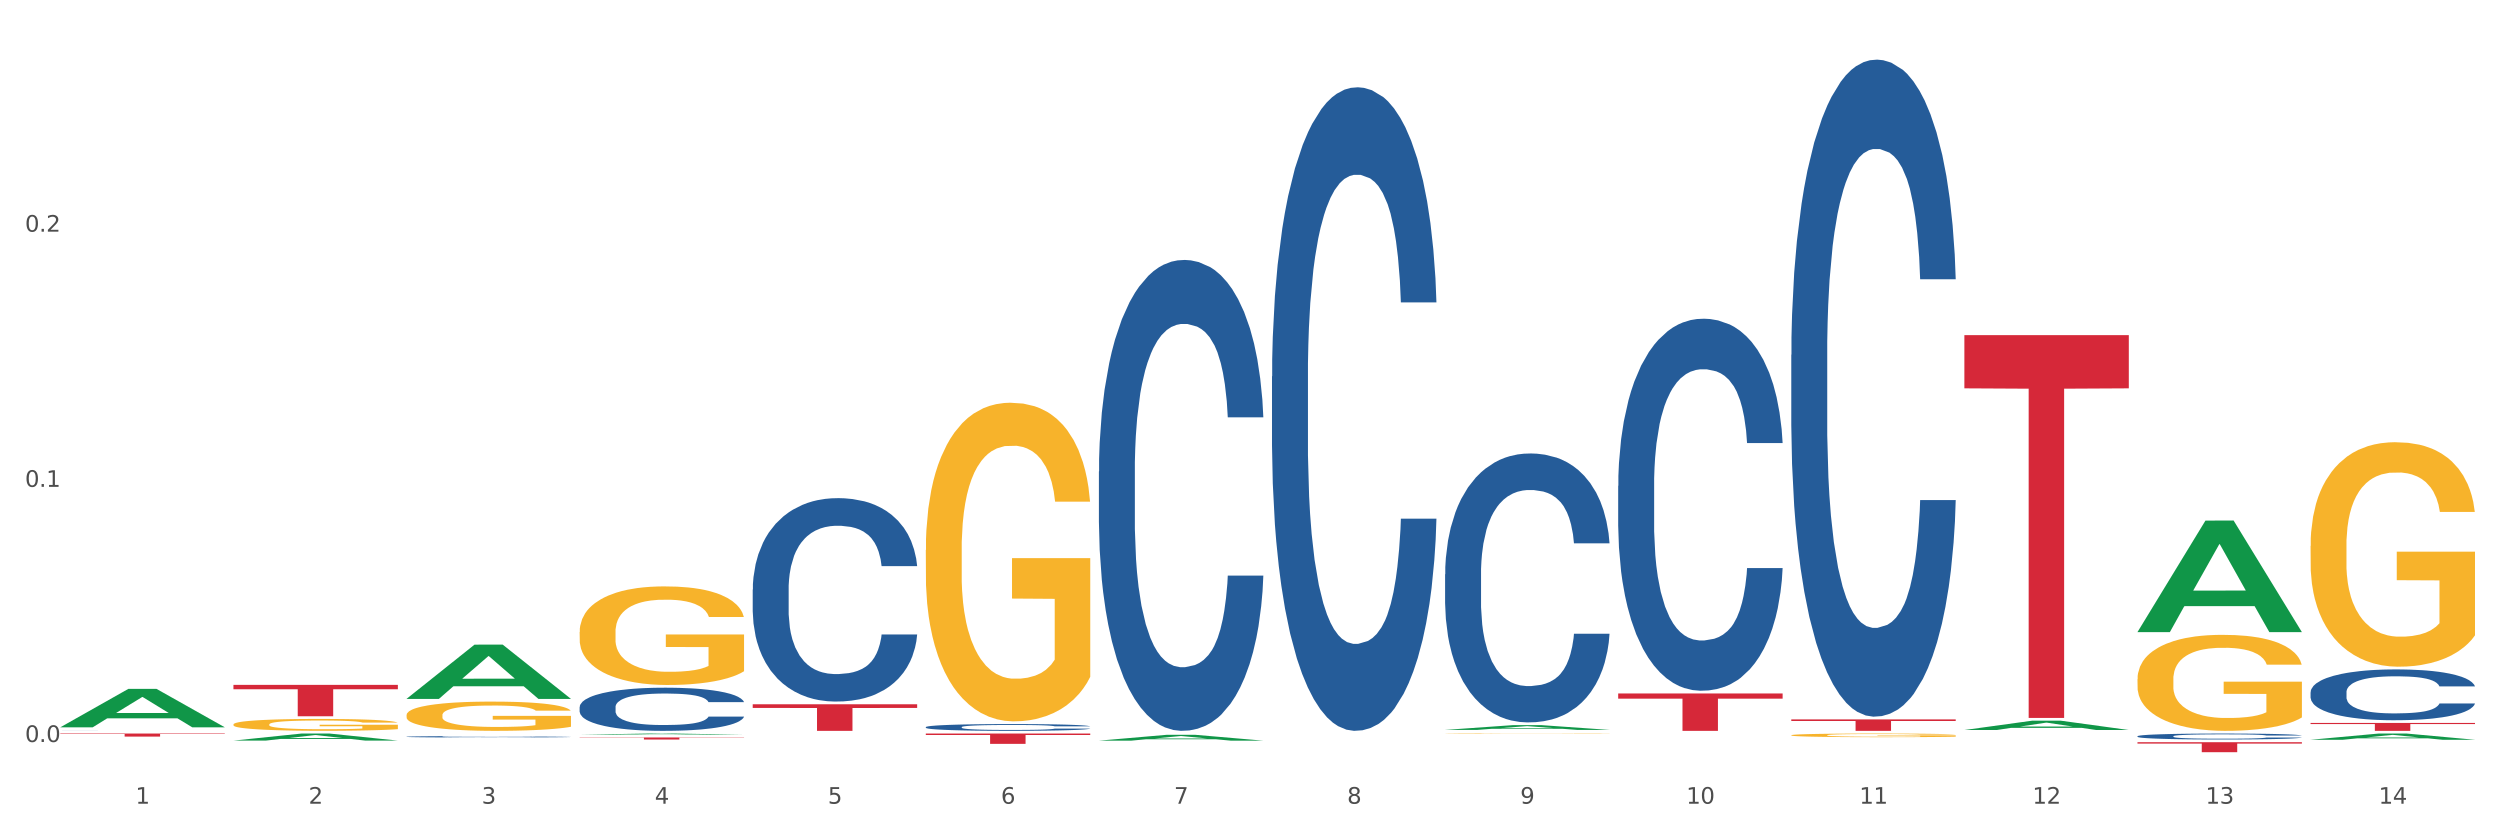 <?xml version="1.0" encoding="utf-8" standalone="no"?>
<!DOCTYPE svg PUBLIC "-//W3C//DTD SVG 1.1//EN"
  "http://www.w3.org/Graphics/SVG/1.1/DTD/svg11.dtd">
<svg xmlns:xlink="http://www.w3.org/1999/xlink" width="1080pt" height="360pt" viewBox="0 0 1080 360" xmlns="http://www.w3.org/2000/svg" version="1.1">
 <rect x="0" y="0" width="1080" height="360" fill="#333333" stroke="none"/>
 <defs>
  <style type="text/css">*{stroke-linejoin: round; stroke-linecap: butt}</style>
 </defs>
 <g id="figure_1">
  <g id="patch_1">
   <path d="M 0 360 
L 1080 360 
L 1080 0 
L 0 0 
z
" style="fill: #ffffff; stroke: #ffffff; stroke-linejoin: miter"/>
  </g>
  <g id="axes_1">
   <g id="matplotlib.axis_1">
    <g id="xtick_1">
     <g id="text_1">
      <!-- 1 -->
      <g style="fill: #4d4d4d" transform="translate(58.532 347.204) scale(0.096 -0.096)">
       <defs>
        <path id="DejaVuSans-31" d="M 794 531 
L 1825 531 
L 1825 4091 
L 703 3866 
L 703 4441 
L 1819 4666 
L 2450 4666 
L 2450 531 
L 3481 531 
L 3481 0 
L 794 0 
L 794 531 
z
" transform="scale(0.016)"/>
       </defs>
       <use xlink:href="#DejaVuSans-31"/>
      </g>
     </g>
    </g>
    <g id="xtick_2">
     <g id="text_2">
      <!-- 2 -->
      <g style="fill: #4d4d4d" transform="translate(133.308 347.204) scale(0.096 -0.096)">
       <defs>
        <path id="DejaVuSans-32" d="M 1228 531 
L 3431 531 
L 3431 0 
L 469 0 
L 469 531 
Q 828 903 1448 1529 
Q 2069 2156 2228 2338 
Q 2531 2678 2651 2914 
Q 2772 3150 2772 3378 
Q 2772 3750 2511 3984 
Q 2250 4219 1831 4219 
Q 1534 4219 1204 4116 
Q 875 4013 500 3803 
L 500 4441 
Q 881 4594 1212 4672 
Q 1544 4750 1819 4750 
Q 2544 4750 2975 4387 
Q 3406 4025 3406 3419 
Q 3406 3131 3298 2873 
Q 3191 2616 2906 2266 
Q 2828 2175 2409 1742 
Q 1991 1309 1228 531 
z
" transform="scale(0.016)"/>
       </defs>
       <use xlink:href="#DejaVuSans-32"/>
      </g>
     </g>
    </g>
    <g id="xtick_3">
     <g id="text_3">
      <!-- 3 -->
      <g style="fill: #4d4d4d" transform="translate(208.085 347.204) scale(0.096 -0.096)">
       <defs>
        <path id="DejaVuSans-33" d="M 2597 2516 
Q 3050 2419 3304 2112 
Q 3559 1806 3559 1356 
Q 3559 666 3084 287 
Q 2609 -91 1734 -91 
Q 1441 -91 1130 -33 
Q 819 25 488 141 
L 488 750 
Q 750 597 1062 519 
Q 1375 441 1716 441 
Q 2309 441 2620 675 
Q 2931 909 2931 1356 
Q 2931 1769 2642 2001 
Q 2353 2234 1838 2234 
L 1294 2234 
L 1294 2753 
L 1863 2753 
Q 2328 2753 2575 2939 
Q 2822 3125 2822 3475 
Q 2822 3834 2567 4026 
Q 2313 4219 1838 4219 
Q 1578 4219 1281 4162 
Q 984 4106 628 3988 
L 628 4550 
Q 988 4650 1302 4700 
Q 1616 4750 1894 4750 
Q 2613 4750 3031 4423 
Q 3450 4097 3450 3541 
Q 3450 3153 3228 2886 
Q 3006 2619 2597 2516 
z
" transform="scale(0.016)"/>
       </defs>
       <use xlink:href="#DejaVuSans-33"/>
      </g>
     </g>
    </g>
    <g id="xtick_4">
     <g id="text_4">
      <!-- 4 -->
      <g style="fill: #4d4d4d" transform="translate(282.862 347.204) scale(0.096 -0.096)">
       <defs>
        <path id="DejaVuSans-34" d="M 2419 4116 
L 825 1625 
L 2419 1625 
L 2419 4116 
z
M 2253 4666 
L 3047 4666 
L 3047 1625 
L 3713 1625 
L 3713 1100 
L 3047 1100 
L 3047 0 
L 2419 0 
L 2419 1100 
L 313 1100 
L 313 1709 
L 2253 4666 
z
" transform="scale(0.016)"/>
       </defs>
       <use xlink:href="#DejaVuSans-34"/>
      </g>
     </g>
    </g>
    <g id="xtick_5">
     <g id="text_5">
      <!-- 5 -->
      <g style="fill: #4d4d4d" transform="translate(357.638 347.204) scale(0.096 -0.096)">
       <defs>
        <path id="DejaVuSans-35" d="M 691 4666 
L 3169 4666 
L 3169 4134 
L 1269 4134 
L 1269 2991 
Q 1406 3038 1543 3061 
Q 1681 3084 1819 3084 
Q 2600 3084 3056 2656 
Q 3513 2228 3513 1497 
Q 3513 744 3044 326 
Q 2575 -91 1722 -91 
Q 1428 -91 1123 -41 
Q 819 9 494 109 
L 494 744 
Q 775 591 1075 516 
Q 1375 441 1709 441 
Q 2250 441 2565 725 
Q 2881 1009 2881 1497 
Q 2881 1984 2565 2268 
Q 2250 2553 1709 2553 
Q 1456 2553 1204 2497 
Q 953 2441 691 2322 
L 691 4666 
z
" transform="scale(0.016)"/>
       </defs>
       <use xlink:href="#DejaVuSans-35"/>
      </g>
     </g>
    </g>
    <g id="xtick_6">
     <g id="text_6">
      <!-- 6 -->
      <g style="fill: #4d4d4d" transform="translate(432.415 347.204) scale(0.096 -0.096)">
       <defs>
        <path id="DejaVuSans-36" d="M 2113 2584 
Q 1688 2584 1439 2293 
Q 1191 2003 1191 1497 
Q 1191 994 1439 701 
Q 1688 409 2113 409 
Q 2538 409 2786 701 
Q 3034 994 3034 1497 
Q 3034 2003 2786 2293 
Q 2538 2584 2113 2584 
z
M 3366 4563 
L 3366 3988 
Q 3128 4100 2886 4159 
Q 2644 4219 2406 4219 
Q 1781 4219 1451 3797 
Q 1122 3375 1075 2522 
Q 1259 2794 1537 2939 
Q 1816 3084 2150 3084 
Q 2853 3084 3261 2657 
Q 3669 2231 3669 1497 
Q 3669 778 3244 343 
Q 2819 -91 2113 -91 
Q 1303 -91 875 529 
Q 447 1150 447 2328 
Q 447 3434 972 4092 
Q 1497 4750 2381 4750 
Q 2619 4750 2861 4703 
Q 3103 4656 3366 4563 
z
" transform="scale(0.016)"/>
       </defs>
       <use xlink:href="#DejaVuSans-36"/>
      </g>
     </g>
    </g>
    <g id="xtick_7">
     <g id="text_7">
      <!-- 7 -->
      <g style="fill: #4d4d4d" transform="translate(507.191 347.204) scale(0.096 -0.096)">
       <defs>
        <path id="DejaVuSans-37" d="M 525 4666 
L 3525 4666 
L 3525 4397 
L 1831 0 
L 1172 0 
L 2766 4134 
L 525 4134 
L 525 4666 
z
" transform="scale(0.016)"/>
       </defs>
       <use xlink:href="#DejaVuSans-37"/>
      </g>
     </g>
    </g>
    <g id="xtick_8">
     <g id="text_8">
      <!-- 8 -->
      <g style="fill: #4d4d4d" transform="translate(581.968 347.204) scale(0.096 -0.096)">
       <defs>
        <path id="DejaVuSans-38" d="M 2034 2216 
Q 1584 2216 1326 1975 
Q 1069 1734 1069 1313 
Q 1069 891 1326 650 
Q 1584 409 2034 409 
Q 2484 409 2743 651 
Q 3003 894 3003 1313 
Q 3003 1734 2745 1975 
Q 2488 2216 2034 2216 
z
M 1403 2484 
Q 997 2584 770 2862 
Q 544 3141 544 3541 
Q 544 4100 942 4425 
Q 1341 4750 2034 4750 
Q 2731 4750 3128 4425 
Q 3525 4100 3525 3541 
Q 3525 3141 3298 2862 
Q 3072 2584 2669 2484 
Q 3125 2378 3379 2068 
Q 3634 1759 3634 1313 
Q 3634 634 3220 271 
Q 2806 -91 2034 -91 
Q 1263 -91 848 271 
Q 434 634 434 1313 
Q 434 1759 690 2068 
Q 947 2378 1403 2484 
z
M 1172 3481 
Q 1172 3119 1398 2916 
Q 1625 2713 2034 2713 
Q 2441 2713 2670 2916 
Q 2900 3119 2900 3481 
Q 2900 3844 2670 4047 
Q 2441 4250 2034 4250 
Q 1625 4250 1398 4047 
Q 1172 3844 1172 3481 
z
" transform="scale(0.016)"/>
       </defs>
       <use xlink:href="#DejaVuSans-38"/>
      </g>
     </g>
    </g>
    <g id="xtick_9">
     <g id="text_9">
      <!-- 9 -->
      <g style="fill: #4d4d4d" transform="translate(656.744 347.204) scale(0.096 -0.096)">
       <defs>
        <path id="DejaVuSans-39" d="M 703 97 
L 703 672 
Q 941 559 1184 500 
Q 1428 441 1663 441 
Q 2288 441 2617 861 
Q 2947 1281 2994 2138 
Q 2813 1869 2534 1725 
Q 2256 1581 1919 1581 
Q 1219 1581 811 2004 
Q 403 2428 403 3163 
Q 403 3881 828 4315 
Q 1253 4750 1959 4750 
Q 2769 4750 3195 4129 
Q 3622 3509 3622 2328 
Q 3622 1225 3098 567 
Q 2575 -91 1691 -91 
Q 1453 -91 1209 -44 
Q 966 3 703 97 
z
M 1959 2075 
Q 2384 2075 2632 2365 
Q 2881 2656 2881 3163 
Q 2881 3666 2632 3958 
Q 2384 4250 1959 4250 
Q 1534 4250 1286 3958 
Q 1038 3666 1038 3163 
Q 1038 2656 1286 2365 
Q 1534 2075 1959 2075 
z
" transform="scale(0.016)"/>
       </defs>
       <use xlink:href="#DejaVuSans-39"/>
      </g>
     </g>
    </g>
    <g id="xtick_10">
     <g id="text_10">
      <!-- 10 -->
      <g style="fill: #4d4d4d" transform="translate(728.467 347.204) scale(0.096 -0.096)">
       <defs>
        <path id="DejaVuSans-30" d="M 2034 4250 
Q 1547 4250 1301 3770 
Q 1056 3291 1056 2328 
Q 1056 1369 1301 889 
Q 1547 409 2034 409 
Q 2525 409 2770 889 
Q 3016 1369 3016 2328 
Q 3016 3291 2770 3770 
Q 2525 4250 2034 4250 
z
M 2034 4750 
Q 2819 4750 3233 4129 
Q 3647 3509 3647 2328 
Q 3647 1150 3233 529 
Q 2819 -91 2034 -91 
Q 1250 -91 836 529 
Q 422 1150 422 2328 
Q 422 3509 836 4129 
Q 1250 4750 2034 4750 
z
" transform="scale(0.016)"/>
       </defs>
       <use xlink:href="#DejaVuSans-31"/>
       <use xlink:href="#DejaVuSans-30" transform="translate(63.623 0)"/>
      </g>
     </g>
    </g>
    <g id="xtick_11">
     <g id="text_11">
      <!-- 11 -->
      <g style="fill: #4d4d4d" transform="translate(803.243 347.204) scale(0.096 -0.096)">
       <use xlink:href="#DejaVuSans-31"/>
       <use xlink:href="#DejaVuSans-31" transform="translate(63.623 0)"/>
      </g>
     </g>
    </g>
    <g id="xtick_12">
     <g id="text_12">
      <!-- 12 -->
      <g style="fill: #4d4d4d" transform="translate(878.02 347.204) scale(0.096 -0.096)">
       <use xlink:href="#DejaVuSans-31"/>
       <use xlink:href="#DejaVuSans-32" transform="translate(63.623 0)"/>
      </g>
     </g>
    </g>
    <g id="xtick_13">
     <g id="text_13">
      <!-- 13 -->
      <g style="fill: #4d4d4d" transform="translate(952.797 347.204) scale(0.096 -0.096)">
       <use xlink:href="#DejaVuSans-31"/>
       <use xlink:href="#DejaVuSans-33" transform="translate(63.623 0)"/>
      </g>
     </g>
    </g>
    <g id="xtick_14">
     <g id="text_14">
      <!-- 14 -->
      <g style="fill: #4d4d4d" transform="translate(1027.573 347.204) scale(0.096 -0.096)">
       <use xlink:href="#DejaVuSans-31"/>
       <use xlink:href="#DejaVuSans-34" transform="translate(63.623 0)"/>
      </g>
     </g>
    </g>
    <g id="xtick_15"/>
    <g id="xtick_16"/>
    <g id="xtick_17"/>
    <g id="xtick_18"/>
    <g id="xtick_19"/>
    <g id="xtick_20"/>
    <g id="xtick_21"/>
    <g id="xtick_22"/>
    <g id="xtick_23"/>
    <g id="xtick_24"/>
    <g id="xtick_25"/>
    <g id="xtick_26"/>
    <g id="xtick_27"/>
   </g>
   <g id="matplotlib.axis_2">
    <g id="ytick_1">
     <g id="text_15">
      <!-- 0.0 -->
      <g style="fill: #4d4d4d" transform="translate(10.8 320.539) scale(0.096 -0.096)">
       <defs>
        <path id="DejaVuSans-2e" d="M 684 794 
L 1344 794 
L 1344 0 
L 684 0 
L 684 794 
z
" transform="scale(0.016)"/>
       </defs>
       <use xlink:href="#DejaVuSans-30"/>
       <use xlink:href="#DejaVuSans-2e" transform="translate(63.623 0)"/>
       <use xlink:href="#DejaVuSans-30" transform="translate(95.41 0)"/>
      </g>
     </g>
    </g>
    <g id="ytick_2">
     <g id="text_16">
      <!-- 0.1 -->
      <g style="fill: #4d4d4d" transform="translate(10.8 210.314) scale(0.096 -0.096)">
       <use xlink:href="#DejaVuSans-30"/>
       <use xlink:href="#DejaVuSans-2e" transform="translate(63.623 0)"/>
       <use xlink:href="#DejaVuSans-31" transform="translate(95.41 0)"/>
      </g>
     </g>
    </g>
    <g id="ytick_3">
     <g id="text_17">
      <!-- 0.2 -->
      <g style="fill: #4d4d4d" transform="translate(10.8 100.089) scale(0.096 -0.096)">
       <use xlink:href="#DejaVuSans-30"/>
       <use xlink:href="#DejaVuSans-2e" transform="translate(63.623 0)"/>
       <use xlink:href="#DejaVuSans-32" transform="translate(95.41 0)"/>
      </g>
     </g>
    </g>
    <g id="ytick_4"/>
    <g id="ytick_5"/>
    <g id="ytick_6"/>
   </g>
   <g id="PolyCollection_1">
    <path d="M 26.067 314.164 
L 26.14 314.148 
L 55.434 297.601 
L 67.591 297.585 
L 97.105 314.195 
L 83.044 314.195 
L 76.672 310.327 
L 46.426 310.327 
L 46.207 310.389 
L 40.055 314.195 
L 26.067 314.195 
L 26.067 314.164 
L 50.234 308.019 
L 72.864 308.003 
L 61.659 301.126 
L 61.513 301.094 
L 61.366 301.141 
L 50.161 308.003 
L 50.234 308.019 
L 26.067 314.164 
z
" clip-path="url(#p48aa395254)" style="fill: #109648"/>
    <path d="M 848.609 144.78 
L 919.647 144.78 
L 919.647 167.762 
L 891.703 167.917 
L 891.703 310.155 
L 876.385 310.155 
L 876.385 167.917 
L 848.609 167.762 
L 848.609 144.936 
L 848.609 144.78 
z
" clip-path="url(#p48aa395254)" style="fill: #d62839"/>
    <path d="M 773.833 310.77 
L 844.87 310.77 
L 844.87 311.459 
L 816.927 311.464 
L 816.927 315.728 
L 801.608 315.728 
L 801.608 311.464 
L 773.833 311.459 
L 773.833 310.775 
L 773.833 310.77 
z
" clip-path="url(#p48aa395254)" style="fill: #d62839"/>
    <path d="M 699.056 299.569 
L 770.094 299.569 
L 770.094 301.814 
L 742.15 301.83 
L 742.15 315.728 
L 726.831 315.728 
L 726.831 301.83 
L 699.056 301.814 
L 699.056 299.584 
L 699.056 299.569 
z
" clip-path="url(#p48aa395254)" style="fill: #d62839"/>
    <path d="M 399.95 316.892 
L 470.988 316.892 
L 470.988 317.511 
L 443.044 317.515 
L 443.044 321.346 
L 427.725 321.346 
L 427.725 317.515 
L 399.95 317.511 
L 399.95 316.896 
L 399.95 316.892 
z
" clip-path="url(#p48aa395254)" style="fill: #d62839"/>
    <path d="M 325.173 304.239 
L 396.211 304.239 
L 396.211 305.835 
L 368.267 305.846 
L 368.267 315.728 
L 352.949 315.728 
L 352.949 305.846 
L 325.173 305.835 
L 325.173 304.249 
L 325.173 304.239 
z
" clip-path="url(#p48aa395254)" style="fill: #d62839"/>
    <path d="M 250.397 318.572 
L 321.434 318.572 
L 321.434 318.7 
L 293.491 318.701 
L 293.491 319.492 
L 278.172 319.492 
L 278.172 318.701 
L 250.397 318.7 
L 250.397 318.573 
L 250.397 318.572 
z
" clip-path="url(#p48aa395254)" style="fill: #d62839"/>
    <path d="M 100.844 295.874 
L 171.881 295.874 
L 171.881 297.756 
L 143.938 297.769 
L 143.938 309.415 
L 128.619 309.415 
L 128.619 297.769 
L 100.844 297.756 
L 100.844 295.887 
L 100.844 295.874 
z
" clip-path="url(#p48aa395254)" style="fill: #d62839"/>
    <path d="M 26.067 316.892 
L 97.105 316.892 
L 97.105 317.077 
L 69.161 317.078 
L 69.161 318.218 
L 53.842 318.218 
L 53.842 317.078 
L 26.067 317.077 
L 26.067 316.893 
L 26.067 316.892 
z
" clip-path="url(#p48aa395254)" style="fill: #d62839"/>
    <path d="M 26.067 315.378 
L 26.151 315.378 
L 26.151 315.377 
L 26.403 315.376 
L 27.327 315.373 
L 28.502 315.371 
L 30.517 315.368 
L 31.609 315.367 
L 33.036 315.366 
L 35.975 315.365 
L 39.334 315.363 
L 41.685 315.362 
L 43.449 315.362 
L 47.395 315.361 
L 49.662 315.36 
L 52.013 315.36 
L 54.029 315.36 
L 57.387 315.359 
L 60.074 315.359 
L 63.181 315.359 
L 65.784 315.359 
L 69.227 315.359 
L 74.265 315.36 
L 76.196 315.36 
L 78.799 315.361 
L 81.487 315.361 
L 83.67 315.362 
L 86.189 315.363 
L 88.792 315.364 
L 91.311 315.365 
L 93.074 315.367 
L 94.502 315.368 
L 95.761 315.37 
L 96.685 315.372 
L 97.105 315.373 
L 81.738 315.373 
L 81.319 315.372 
L 80.479 315.37 
L 79.639 315.369 
L 78.716 315.368 
L 77.288 315.367 
L 76.029 315.367 
L 73.929 315.366 
L 71.998 315.366 
L 70.403 315.365 
L 68.471 315.365 
L 64.357 315.365 
L 61.418 315.365 
L 59.571 315.365 
L 57.303 315.365 
L 55.372 315.365 
L 53.105 315.366 
L 51.342 315.366 
L 49.578 315.367 
L 48.571 315.368 
L 47.059 315.368 
L 46.052 315.369 
L 44.708 315.37 
L 43.952 315.371 
L 42.609 315.373 
L 42.021 315.375 
L 41.769 315.376 
L 41.601 315.377 
L 41.601 315.383 
L 42.105 315.386 
L 42.525 315.387 
L 43.197 315.388 
L 44.456 315.39 
L 46.304 315.392 
L 48.235 315.393 
L 49.83 315.394 
L 51.342 315.394 
L 52.853 315.395 
L 54.7 315.395 
L 56.212 315.395 
L 58.479 315.395 
L 61.166 315.396 
L 63.265 315.396 
L 67.548 315.395 
L 69.479 315.395 
L 71.326 315.395 
L 73.342 315.394 
L 74.937 315.394 
L 75.861 315.394 
L 77.372 315.393 
L 78.548 315.392 
L 79.555 315.391 
L 80.227 315.391 
L 80.983 315.389 
L 81.57 315.388 
L 81.738 315.387 
L 97.105 315.387 
L 96.769 315.389 
L 96.181 315.39 
L 95.006 315.392 
L 94.082 315.393 
L 92.654 315.394 
L 91.143 315.395 
L 89.044 315.396 
L 87.112 315.397 
L 85.097 315.398 
L 82.914 315.399 
L 78.967 315.4 
L 77.54 315.4 
L 74.517 315.401 
L 72.166 315.401 
L 68.723 315.401 
L 65.197 315.401 
L 61.502 315.401 
L 58.227 315.401 
L 54.616 315.401 
L 52.349 315.401 
L 49.83 315.4 
L 46.891 315.4 
L 44.12 315.399 
L 41.517 315.398 
L 39.082 315.398 
L 36.815 315.397 
L 33.876 315.395 
L 31.693 315.393 
L 30.098 315.392 
L 29.006 315.39 
L 27.914 315.389 
L 27.327 315.388 
L 26.403 315.385 
L 26.067 315.383 
L 26.067 315.378 
z
" clip-path="url(#p48aa395254)" style="fill: #255c99"/>
    <path d="M 175.62 318.27 
L 175.704 318.269 
L 175.704 318.254 
L 175.956 318.233 
L 176.88 318.194 
L 178.055 318.165 
L 180.07 318.131 
L 181.162 318.117 
L 182.59 318.101 
L 185.528 318.075 
L 188.887 318.053 
L 191.238 318.041 
L 193.002 318.033 
L 196.948 318.02 
L 199.215 318.014 
L 201.567 318.009 
L 203.582 318.005 
L 206.941 318.001 
L 209.628 318 
L 212.734 317.999 
L 215.337 318 
L 218.78 318.002 
L 223.818 318.009 
L 225.75 318.012 
L 228.353 318.019 
L 231.04 318.028 
L 233.223 318.037 
L 235.742 318.049 
L 238.345 318.066 
L 240.864 318.087 
L 242.627 318.106 
L 244.055 318.126 
L 245.314 318.151 
L 246.238 318.178 
L 246.658 318.2 
L 231.292 318.2 
L 230.872 318.18 
L 230.032 318.158 
L 229.192 318.143 
L 228.269 318.131 
L 226.841 318.117 
L 225.582 318.109 
L 223.482 318.098 
L 221.551 318.092 
L 219.956 318.088 
L 218.024 318.084 
L 213.91 318.081 
L 210.971 318.081 
L 209.124 318.082 
L 206.857 318.085 
L 204.925 318.089 
L 202.658 318.095 
L 200.895 318.103 
L 199.131 318.112 
L 198.124 318.118 
L 196.612 318.131 
L 195.605 318.14 
L 194.261 318.157 
L 193.506 318.17 
L 192.162 318.201 
L 191.574 318.224 
L 191.322 318.24 
L 191.154 318.258 
L 191.154 318.343 
L 191.658 318.382 
L 192.078 318.398 
L 192.75 318.417 
L 194.009 318.441 
L 195.857 318.465 
L 197.788 318.482 
L 199.383 318.492 
L 200.895 318.5 
L 202.406 318.506 
L 204.254 318.511 
L 205.765 318.515 
L 208.032 318.518 
L 210.719 318.52 
L 212.818 318.52 
L 217.101 318.517 
L 219.032 318.514 
L 220.879 318.51 
L 222.895 318.504 
L 224.49 318.498 
L 225.414 318.493 
L 226.925 318.482 
L 228.101 318.471 
L 229.108 318.459 
L 229.78 318.448 
L 230.536 318.431 
L 231.124 318.412 
L 231.292 318.403 
L 246.658 318.403 
L 246.322 318.422 
L 245.734 318.442 
L 244.559 318.467 
L 243.635 318.482 
L 242.207 318.5 
L 240.696 318.516 
L 238.597 318.533 
L 236.666 318.545 
L 234.65 318.556 
L 232.467 318.566 
L 228.521 318.58 
L 227.093 318.584 
L 224.07 318.591 
L 221.719 318.594 
L 218.276 318.598 
L 214.75 318.6 
L 211.055 318.601 
L 207.78 318.6 
L 204.17 318.597 
L 201.902 318.593 
L 199.383 318.588 
L 196.444 318.581 
L 193.673 318.571 
L 191.07 318.56 
L 188.635 318.548 
L 186.368 318.533 
L 183.429 318.51 
L 181.246 318.487 
L 179.651 318.465 
L 178.559 318.447 
L 177.467 318.424 
L 176.88 318.408 
L 175.956 318.37 
L 175.62 318.334 
L 175.62 318.27 
z
" clip-path="url(#p48aa395254)" style="fill: #255c99"/>
    <path d="M 250.397 305.46 
L 250.481 305.443 
L 250.481 304.966 
L 250.733 304.319 
L 251.656 303.127 
L 252.832 302.224 
L 254.847 301.169 
L 255.939 300.726 
L 257.366 300.232 
L 260.305 299.432 
L 263.664 298.751 
L 266.015 298.376 
L 267.778 298.138 
L 271.725 297.712 
L 273.992 297.525 
L 276.343 297.371 
L 278.358 297.269 
L 281.717 297.15 
L 284.404 297.099 
L 287.511 297.082 
L 290.114 297.099 
L 293.557 297.167 
L 298.595 297.371 
L 300.526 297.491 
L 303.129 297.695 
L 305.816 297.967 
L 307.999 298.24 
L 310.518 298.631 
L 313.121 299.142 
L 315.641 299.789 
L 317.404 300.385 
L 318.831 301.015 
L 320.091 301.782 
L 321.015 302.616 
L 321.434 303.314 
L 306.068 303.314 
L 305.648 302.684 
L 304.809 302.003 
L 303.969 301.543 
L 303.045 301.169 
L 301.618 300.743 
L 300.358 300.47 
L 298.259 300.147 
L 296.328 299.943 
L 294.732 299.823 
L 292.801 299.721 
L 288.687 299.619 
L 285.748 299.619 
L 283.9 299.653 
L 281.633 299.738 
L 279.702 299.857 
L 277.435 300.062 
L 275.671 300.283 
L 273.908 300.573 
L 272.9 300.777 
L 271.389 301.152 
L 270.381 301.458 
L 269.038 301.986 
L 268.282 302.361 
L 266.939 303.331 
L 266.351 304.046 
L 266.099 304.54 
L 265.931 305.085 
L 265.931 307.742 
L 266.435 308.933 
L 266.855 309.444 
L 267.526 310.023 
L 268.786 310.773 
L 270.633 311.505 
L 272.564 312.033 
L 274.16 312.356 
L 275.671 312.595 
L 277.183 312.782 
L 279.03 312.952 
L 280.542 313.054 
L 282.809 313.156 
L 285.496 313.208 
L 287.595 313.208 
L 291.877 313.122 
L 293.809 313.037 
L 295.656 312.918 
L 297.671 312.731 
L 299.267 312.526 
L 300.19 312.373 
L 301.702 312.05 
L 302.877 311.709 
L 303.885 311.317 
L 304.557 310.977 
L 305.312 310.466 
L 305.9 309.887 
L 306.068 309.581 
L 321.434 309.581 
L 321.099 310.194 
L 320.511 310.79 
L 319.335 311.59 
L 318.412 312.05 
L 316.984 312.612 
L 315.473 313.088 
L 313.373 313.616 
L 311.442 314.008 
L 309.427 314.348 
L 307.244 314.655 
L 303.297 315.081 
L 301.87 315.2 
L 298.847 315.404 
L 296.496 315.523 
L 293.053 315.643 
L 289.526 315.711 
L 285.832 315.728 
L 282.557 315.694 
L 278.946 315.591 
L 276.679 315.489 
L 274.16 315.336 
L 271.221 315.098 
L 268.45 314.808 
L 265.847 314.468 
L 263.412 314.076 
L 261.145 313.633 
L 258.206 312.901 
L 256.023 312.186 
L 254.427 311.522 
L 253.336 310.96 
L 252.244 310.245 
L 251.656 309.751 
L 250.733 308.559 
L 250.397 307.452 
L 250.397 305.46 
z
" clip-path="url(#p48aa395254)" style="fill: #255c99"/>
    <path d="M 100.844 312.951 
L 100.927 312.946 
L 100.927 312.778 
L 101.095 312.633 
L 101.934 312.281 
L 103.192 311.99 
L 104.114 311.836 
L 105.037 311.709 
L 106.127 311.583 
L 107.469 311.452 
L 109.901 311.259 
L 111.411 311.161 
L 113.256 311.058 
L 116.611 310.908 
L 119.043 310.824 
L 121.559 310.753 
L 125.669 310.669 
L 128.353 310.631 
L 131.204 310.603 
L 134.643 310.585 
L 137.243 310.58 
L 142.946 310.594 
L 147.811 310.636 
L 150.159 310.669 
L 153.178 310.725 
L 154.772 310.763 
L 157.372 310.838 
L 160.056 310.936 
L 161.901 311.02 
L 164.668 311.18 
L 166.765 311.339 
L 168.694 311.536 
L 169.701 311.672 
L 170.456 311.798 
L 171.126 311.944 
L 171.797 312.173 
L 156.701 312.173 
L 156.114 312.009 
L 155.191 311.855 
L 153.849 311.705 
L 152.675 311.611 
L 150.662 311.494 
L 148.817 311.419 
L 146.888 311.363 
L 144.54 311.316 
L 142.695 311.292 
L 140.095 311.273 
L 134.979 311.278 
L 131.54 311.316 
L 129.192 311.363 
L 127.682 311.405 
L 126.34 311.452 
L 124.83 311.517 
L 123.069 311.616 
L 121.811 311.705 
L 120.553 311.817 
L 119.547 311.93 
L 118.624 312.061 
L 117.869 312.201 
L 117.282 312.347 
L 116.779 312.525 
L 116.359 312.82 
L 116.359 313.462 
L 116.527 313.607 
L 116.947 313.799 
L 117.45 313.945 
L 118.288 314.118 
L 119.043 314.235 
L 120.469 314.404 
L 122.063 314.545 
L 123.321 314.634 
L 124.579 314.709 
L 126.759 314.812 
L 129.192 314.896 
L 131.288 314.948 
L 134.14 314.994 
L 136.069 315.013 
L 137.746 315.023 
L 141.856 315.023 
L 144.791 315.008 
L 148.062 314.976 
L 150.578 314.933 
L 152.675 314.882 
L 155.023 314.798 
L 156.533 314.718 
L 156.533 313.738 
L 138.082 313.734 
L 138.082 313.082 
L 171.881 313.082 
L 171.881 314.994 
L 170.456 315.093 
L 168.862 315.182 
L 167.185 315.262 
L 164.668 315.36 
L 161.649 315.454 
L 158.965 315.519 
L 156.114 315.575 
L 152.759 315.627 
L 148.398 315.674 
L 145.714 315.693 
L 142.359 315.707 
L 138.417 315.711 
L 134.979 315.702 
L 131.624 315.679 
L 128.101 315.636 
L 124.663 315.575 
L 122.063 315.515 
L 119.463 315.44 
L 116.695 315.341 
L 114.514 315.247 
L 112.837 315.163 
L 110.992 315.055 
L 108.979 314.915 
L 107.469 314.788 
L 106.127 314.657 
L 104.702 314.488 
L 103.695 314.343 
L 102.689 314.16 
L 102.102 314.024 
L 101.431 313.813 
L 100.927 313.518 
L 100.844 312.951 
z
" clip-path="url(#p48aa395254)" style="fill: #f7b32b"/>
    <path d="M 399.95 314.111 
L 400.034 314.108 
L 400.034 314.033 
L 400.286 313.931 
L 401.209 313.743 
L 402.385 313.601 
L 404.4 313.435 
L 405.492 313.365 
L 406.919 313.287 
L 409.858 313.161 
L 413.217 313.054 
L 415.568 312.995 
L 417.331 312.958 
L 421.278 312.891 
L 423.545 312.861 
L 425.896 312.837 
L 427.911 312.821 
L 431.27 312.802 
L 433.957 312.794 
L 437.064 312.791 
L 439.667 312.794 
L 443.11 312.805 
L 448.148 312.837 
L 450.079 312.856 
L 452.682 312.888 
L 455.369 312.931 
L 457.552 312.974 
L 460.072 313.035 
L 462.675 313.116 
L 465.194 313.218 
L 466.957 313.312 
L 468.384 313.411 
L 469.644 313.531 
L 470.568 313.663 
L 470.988 313.773 
L 455.621 313.773 
L 455.201 313.674 
L 454.362 313.566 
L 453.522 313.494 
L 452.598 313.435 
L 451.171 313.368 
L 449.911 313.325 
L 447.812 313.274 
L 445.881 313.242 
L 444.285 313.223 
L 442.354 313.207 
L 438.24 313.191 
L 435.301 313.191 
L 433.453 313.196 
L 431.186 313.21 
L 429.255 313.228 
L 426.988 313.261 
L 425.224 313.296 
L 423.461 313.341 
L 422.453 313.373 
L 420.942 313.432 
L 419.934 313.481 
L 418.591 313.564 
L 417.835 313.623 
L 416.492 313.776 
L 415.904 313.888 
L 415.652 313.966 
L 415.484 314.052 
L 415.484 314.47 
L 415.988 314.658 
L 416.408 314.738 
L 417.079 314.829 
L 418.339 314.947 
L 420.186 315.063 
L 422.118 315.146 
L 423.713 315.197 
L 425.224 315.234 
L 426.736 315.264 
L 428.583 315.291 
L 430.095 315.307 
L 432.362 315.323 
L 435.049 315.331 
L 437.148 315.331 
L 441.43 315.317 
L 443.362 315.304 
L 445.209 315.285 
L 447.224 315.256 
L 448.82 315.224 
L 449.743 315.199 
L 451.255 315.148 
L 452.43 315.095 
L 453.438 315.033 
L 454.11 314.98 
L 454.865 314.899 
L 455.453 314.808 
L 455.621 314.76 
L 470.988 314.76 
L 470.652 314.856 
L 470.064 314.95 
L 468.888 315.076 
L 467.965 315.148 
L 466.537 315.237 
L 465.026 315.312 
L 462.927 315.395 
L 460.995 315.457 
L 458.98 315.511 
L 456.797 315.559 
L 452.85 315.626 
L 451.423 315.645 
L 448.4 315.677 
L 446.049 315.696 
L 442.606 315.714 
L 439.079 315.725 
L 435.385 315.728 
L 432.11 315.722 
L 428.499 315.706 
L 426.232 315.69 
L 423.713 315.666 
L 420.774 315.628 
L 418.003 315.583 
L 415.4 315.529 
L 412.965 315.468 
L 410.698 315.398 
L 407.759 315.283 
L 405.576 315.17 
L 403.98 315.065 
L 402.889 314.977 
L 401.797 314.864 
L 401.209 314.786 
L 400.286 314.599 
L 399.95 314.424 
L 399.95 314.111 
z
" clip-path="url(#p48aa395254)" style="fill: #255c99"/>
    <path d="M 474.726 203.7 
L 474.81 203.514 
L 474.81 198.312 
L 475.062 191.252 
L 475.986 178.247 
L 477.161 168.4 
L 479.177 156.882 
L 480.268 152.051 
L 481.696 146.664 
L 484.635 137.932 
L 487.993 130.5 
L 490.345 126.413 
L 492.108 123.812 
L 496.054 119.168 
L 498.322 117.124 
L 500.673 115.452 
L 502.688 114.337 
L 506.047 113.037 
L 508.734 112.479 
L 511.841 112.293 
L 514.444 112.479 
L 517.886 113.222 
L 522.925 115.452 
L 524.856 116.752 
L 527.459 118.982 
L 530.146 121.954 
L 532.329 124.927 
L 534.848 129.2 
L 537.451 134.773 
L 539.97 141.833 
L 541.734 148.336 
L 543.161 155.21 
L 544.421 163.57 
L 545.344 172.674 
L 545.764 180.291 
L 530.398 180.291 
L 529.978 173.417 
L 529.138 165.985 
L 528.299 160.969 
L 527.375 156.882 
L 525.947 152.237 
L 524.688 149.265 
L 522.589 145.735 
L 520.657 143.505 
L 519.062 142.205 
L 517.131 141.09 
L 513.016 139.975 
L 510.077 139.975 
L 508.23 140.347 
L 505.963 141.276 
L 504.032 142.576 
L 501.764 144.806 
L 500.001 147.221 
L 498.238 150.379 
L 497.23 152.609 
L 495.719 156.696 
L 494.711 160.04 
L 493.367 165.799 
L 492.612 169.887 
L 491.268 180.476 
L 490.68 188.279 
L 490.429 193.667 
L 490.261 199.612 
L 490.261 228.595 
L 490.764 241.6 
L 491.184 247.173 
L 491.856 253.49 
L 493.116 261.664 
L 494.963 269.653 
L 496.894 275.412 
L 498.49 278.942 
L 500.001 281.543 
L 501.512 283.587 
L 503.36 285.445 
L 504.871 286.56 
L 507.138 287.674 
L 509.825 288.232 
L 511.925 288.232 
L 516.207 287.303 
L 518.138 286.374 
L 519.986 285.073 
L 522.001 283.03 
L 523.596 280.8 
L 524.52 279.128 
L 526.031 275.598 
L 527.207 271.883 
L 528.215 267.609 
L 528.886 263.894 
L 529.642 258.32 
L 530.23 252.004 
L 530.398 248.659 
L 545.764 248.659 
L 545.428 255.348 
L 544.84 261.85 
L 543.665 270.582 
L 542.741 275.598 
L 541.314 281.729 
L 539.802 286.931 
L 537.703 292.69 
L 535.772 296.963 
L 533.757 300.679 
L 531.573 304.023 
L 527.627 308.668 
L 526.199 309.968 
L 523.176 312.198 
L 520.825 313.498 
L 517.383 314.799 
L 513.856 315.542 
L 510.161 315.728 
L 506.886 315.356 
L 503.276 314.241 
L 501.009 313.127 
L 498.49 311.455 
L 495.551 308.854 
L 492.78 305.695 
L 490.177 301.98 
L 487.742 297.707 
L 485.474 292.876 
L 482.535 284.887 
L 480.352 277.085 
L 478.757 269.839 
L 477.665 263.708 
L 476.574 255.905 
L 475.986 250.517 
L 475.062 237.512 
L 474.726 225.436 
L 474.726 203.7 
z
" clip-path="url(#p48aa395254)" style="fill: #255c99"/>
    <path d="M 549.503 162.624 
L 549.587 162.37 
L 549.587 155.261 
L 549.839 145.613 
L 550.762 127.839 
L 551.938 114.383 
L 553.953 98.641 
L 555.045 92.039 
L 556.472 84.676 
L 559.411 72.742 
L 562.77 62.586 
L 565.121 57 
L 566.884 53.446 
L 570.831 47.098 
L 573.098 44.305 
L 575.449 42.02 
L 577.465 40.497 
L 580.823 38.719 
L 583.51 37.958 
L 586.617 37.704 
L 589.22 37.958 
L 592.663 38.973 
L 597.701 42.02 
L 599.632 43.797 
L 602.235 46.844 
L 604.922 50.907 
L 607.106 54.969 
L 609.625 60.809 
L 612.228 68.426 
L 614.747 78.074 
L 616.51 86.961 
L 617.938 96.355 
L 619.197 107.781 
L 620.121 120.222 
L 620.541 130.632 
L 605.174 130.632 
L 604.754 121.238 
L 603.915 111.082 
L 603.075 104.226 
L 602.151 98.641 
L 600.724 92.293 
L 599.464 88.231 
L 597.365 83.406 
L 595.434 80.36 
L 593.839 78.582 
L 591.907 77.059 
L 587.793 75.535 
L 584.854 75.535 
L 583.007 76.043 
L 580.739 77.313 
L 578.808 79.09 
L 576.541 82.137 
L 574.778 85.438 
L 573.014 89.754 
L 572.007 92.801 
L 570.495 98.387 
L 569.488 102.957 
L 568.144 110.828 
L 567.388 116.414 
L 566.045 130.886 
L 565.457 141.55 
L 565.205 148.913 
L 565.037 157.038 
L 565.037 196.647 
L 565.541 214.42 
L 565.961 222.037 
L 566.633 230.67 
L 567.892 241.842 
L 569.739 252.76 
L 571.671 260.631 
L 573.266 265.455 
L 574.778 269.01 
L 576.289 271.802 
L 578.136 274.342 
L 579.648 275.865 
L 581.915 277.388 
L 584.602 278.15 
L 586.701 278.15 
L 590.984 276.881 
L 592.915 275.611 
L 594.762 273.834 
L 596.777 271.041 
L 598.373 267.994 
L 599.297 265.709 
L 600.808 260.885 
L 601.984 255.807 
L 602.991 249.967 
L 603.663 244.889 
L 604.419 237.272 
L 605.006 228.639 
L 605.174 224.069 
L 620.541 224.069 
L 620.205 233.209 
L 619.617 242.096 
L 618.441 254.029 
L 617.518 260.885 
L 616.09 269.263 
L 614.579 276.373 
L 612.48 284.244 
L 610.548 290.084 
L 608.533 295.162 
L 606.35 299.732 
L 602.403 306.079 
L 600.976 307.857 
L 597.953 310.904 
L 595.602 312.681 
L 592.159 314.458 
L 588.632 315.474 
L 584.938 315.728 
L 581.663 315.22 
L 578.052 313.696 
L 575.785 312.173 
L 573.266 309.888 
L 570.327 306.333 
L 567.556 302.017 
L 564.953 296.939 
L 562.518 291.099 
L 560.251 284.498 
L 557.312 273.58 
L 555.129 262.916 
L 553.533 253.014 
L 552.442 244.635 
L 551.35 233.971 
L 550.762 226.608 
L 549.839 208.835 
L 549.503 192.331 
L 549.503 162.624 
z
" clip-path="url(#p48aa395254)" style="fill: #255c99"/>
    <path d="M 624.279 248.1 
L 624.363 247.994 
L 624.363 245.023 
L 624.615 240.99 
L 625.539 233.563 
L 626.715 227.939 
L 628.73 221.36 
L 629.821 218.601 
L 631.249 215.523 
L 634.188 210.536 
L 637.547 206.292 
L 639.898 203.957 
L 641.661 202.472 
L 645.608 199.819 
L 647.875 198.652 
L 650.226 197.697 
L 652.241 197.06 
L 655.6 196.317 
L 658.287 195.999 
L 661.394 195.893 
L 663.997 195.999 
L 667.44 196.423 
L 672.478 197.697 
L 674.409 198.439 
L 677.012 199.713 
L 679.699 201.411 
L 681.882 203.108 
L 684.401 205.549 
L 687.004 208.732 
L 689.523 212.765 
L 691.287 216.478 
L 692.714 220.405 
L 693.974 225.18 
L 694.897 230.379 
L 695.317 234.73 
L 679.951 234.73 
L 679.531 230.804 
L 678.691 226.559 
L 677.852 223.694 
L 676.928 221.36 
L 675.501 218.707 
L 674.241 217.009 
L 672.142 214.993 
L 670.21 213.72 
L 668.615 212.977 
L 666.684 212.34 
L 662.569 211.703 
L 659.63 211.703 
L 657.783 211.916 
L 655.516 212.446 
L 653.585 213.189 
L 651.317 214.462 
L 649.554 215.842 
L 647.791 217.646 
L 646.783 218.919 
L 645.272 221.253 
L 644.264 223.164 
L 642.921 226.453 
L 642.165 228.787 
L 640.821 234.836 
L 640.234 239.293 
L 639.982 242.37 
L 639.814 245.765 
L 639.814 262.319 
L 640.318 269.747 
L 640.737 272.93 
L 641.409 276.538 
L 642.669 281.207 
L 644.516 285.77 
L 646.447 289.059 
L 648.043 291.075 
L 649.554 292.561 
L 651.066 293.728 
L 652.913 294.789 
L 654.424 295.426 
L 656.691 296.063 
L 659.378 296.381 
L 661.478 296.381 
L 665.76 295.85 
L 667.691 295.32 
L 669.539 294.577 
L 671.554 293.41 
L 673.149 292.136 
L 674.073 291.181 
L 675.585 289.165 
L 676.76 287.043 
L 677.768 284.602 
L 678.439 282.48 
L 679.195 279.297 
L 679.783 275.689 
L 679.951 273.779 
L 695.317 273.779 
L 694.981 277.599 
L 694.394 281.313 
L 693.218 286.3 
L 692.294 289.165 
L 690.867 292.667 
L 689.355 295.638 
L 687.256 298.928 
L 685.325 301.368 
L 683.31 303.49 
L 681.126 305.4 
L 677.18 308.053 
L 675.752 308.796 
L 672.73 310.069 
L 670.378 310.812 
L 666.936 311.555 
L 663.409 311.979 
L 659.714 312.086 
L 656.44 311.873 
L 652.829 311.237 
L 650.562 310.6 
L 648.043 309.645 
L 645.104 308.159 
L 642.333 306.355 
L 639.73 304.233 
L 637.295 301.793 
L 635.027 299.034 
L 632.089 294.471 
L 629.905 290.014 
L 628.31 285.876 
L 627.218 282.374 
L 626.127 277.917 
L 625.539 274.84 
L 624.615 267.412 
L 624.279 260.515 
L 624.279 248.1 
z
" clip-path="url(#p48aa395254)" style="fill: #255c99"/>
    <path d="M 699.056 209.896 
L 699.14 209.749 
L 699.14 205.639 
L 699.392 200.061 
L 700.316 189.787 
L 701.491 182.007 
L 703.506 172.907 
L 704.598 169.091 
L 706.025 164.834 
L 708.964 157.935 
L 712.323 152.064 
L 714.674 148.835 
L 716.438 146.78 
L 720.384 143.111 
L 722.651 141.496 
L 725.002 140.175 
L 727.018 139.294 
L 730.376 138.267 
L 733.063 137.827 
L 736.17 137.68 
L 738.773 137.827 
L 742.216 138.414 
L 747.254 140.175 
L 749.185 141.203 
L 751.789 142.964 
L 754.476 145.312 
L 756.659 147.661 
L 759.178 151.037 
L 761.781 155.44 
L 764.3 161.018 
L 766.063 166.155 
L 767.491 171.586 
L 768.75 178.191 
L 769.674 185.383 
L 770.094 191.401 
L 754.727 191.401 
L 754.308 185.971 
L 753.468 180.099 
L 752.628 176.136 
L 751.705 172.907 
L 750.277 169.238 
L 749.018 166.889 
L 746.918 164.1 
L 744.987 162.339 
L 743.392 161.311 
L 741.46 160.431 
L 737.346 159.55 
L 734.407 159.55 
L 732.56 159.844 
L 730.292 160.578 
L 728.361 161.605 
L 726.094 163.366 
L 724.331 165.275 
L 722.567 167.77 
L 721.56 169.531 
L 720.048 172.76 
L 719.041 175.402 
L 717.697 179.953 
L 716.941 183.182 
L 715.598 191.548 
L 715.01 197.713 
L 714.758 201.97 
L 714.59 206.667 
L 714.59 229.564 
L 715.094 239.839 
L 715.514 244.242 
L 716.186 249.233 
L 717.445 255.691 
L 719.293 262.003 
L 721.224 266.553 
L 722.819 269.342 
L 724.331 271.397 
L 725.842 273.011 
L 727.689 274.479 
L 729.201 275.36 
L 731.468 276.241 
L 734.155 276.681 
L 736.254 276.681 
L 740.537 275.947 
L 742.468 275.213 
L 744.315 274.186 
L 746.331 272.571 
L 747.926 270.81 
L 748.85 269.489 
L 750.361 266.7 
L 751.537 263.764 
L 752.544 260.388 
L 753.216 257.453 
L 753.972 253.049 
L 754.56 248.059 
L 754.727 245.417 
L 770.094 245.417 
L 769.758 250.701 
L 769.17 255.838 
L 767.995 262.737 
L 767.071 266.7 
L 765.643 271.544 
L 764.132 275.653 
L 762.033 280.204 
L 760.101 283.58 
L 758.086 286.515 
L 755.903 289.157 
L 751.956 292.827 
L 750.529 293.854 
L 747.506 295.616 
L 745.155 296.643 
L 741.712 297.67 
L 738.186 298.258 
L 734.491 298.404 
L 731.216 298.111 
L 727.605 297.23 
L 725.338 296.349 
L 722.819 295.028 
L 719.88 292.973 
L 717.109 290.478 
L 714.506 287.543 
L 712.071 284.167 
L 709.804 280.35 
L 706.865 274.039 
L 704.682 267.874 
L 703.087 262.15 
L 701.995 257.306 
L 700.903 251.141 
L 700.316 246.884 
L 699.392 236.61 
L 699.056 227.069 
L 699.056 209.896 
z
" clip-path="url(#p48aa395254)" style="fill: #255c99"/>
    <path d="M 773.833 153.296 
L 773.917 153.037 
L 773.917 145.778 
L 774.168 135.928 
L 775.092 117.783 
L 776.268 104.044 
L 778.283 87.972 
L 779.375 81.233 
L 780.802 73.715 
L 783.741 61.532 
L 787.1 51.163 
L 789.451 45.46 
L 791.214 41.831 
L 795.161 35.351 
L 797.428 32.499 
L 799.779 30.166 
L 801.794 28.611 
L 805.153 26.796 
L 807.84 26.019 
L 810.947 25.759 
L 813.55 26.019 
L 816.993 27.056 
L 822.031 30.166 
L 823.962 31.981 
L 826.565 35.091 
L 829.252 39.239 
L 831.435 43.386 
L 833.954 49.349 
L 836.557 57.125 
L 839.076 66.976 
L 840.84 76.048 
L 842.267 85.639 
L 843.527 97.304 
L 844.45 110.006 
L 844.87 120.634 
L 829.504 120.634 
L 829.084 111.043 
L 828.244 100.674 
L 827.405 93.675 
L 826.481 87.972 
L 825.054 81.492 
L 823.794 77.344 
L 821.695 72.419 
L 819.764 69.308 
L 818.168 67.494 
L 816.237 65.939 
L 812.122 64.383 
L 809.184 64.383 
L 807.336 64.902 
L 805.069 66.198 
L 803.138 68.012 
L 800.871 71.123 
L 799.107 74.493 
L 797.344 78.9 
L 796.336 82.01 
L 794.825 87.713 
L 793.817 92.379 
L 792.474 100.415 
L 791.718 106.118 
L 790.374 120.893 
L 789.787 131.781 
L 789.535 139.298 
L 789.367 147.593 
L 789.367 188.031 
L 789.871 206.177 
L 790.291 213.953 
L 790.962 222.767 
L 792.222 234.173 
L 794.069 245.319 
L 796 253.355 
L 797.596 258.28 
L 799.107 261.909 
L 800.619 264.76 
L 802.466 267.353 
L 803.977 268.908 
L 806.245 270.463 
L 808.932 271.241 
L 811.031 271.241 
L 815.313 269.945 
L 817.245 268.649 
L 819.092 266.834 
L 821.107 263.983 
L 822.703 260.872 
L 823.626 258.539 
L 825.138 253.614 
L 826.313 248.43 
L 827.321 242.468 
L 827.993 237.283 
L 828.748 229.507 
L 829.336 220.693 
L 829.504 216.027 
L 844.87 216.027 
L 844.534 225.359 
L 843.947 234.432 
L 842.771 246.615 
L 841.847 253.614 
L 840.42 262.168 
L 838.909 269.426 
L 836.809 277.462 
L 834.878 283.424 
L 832.863 288.609 
L 830.68 293.275 
L 826.733 299.755 
L 825.306 301.57 
L 822.283 304.68 
L 819.932 306.495 
L 816.489 308.309 
L 812.962 309.346 
L 809.267 309.606 
L 805.993 309.087 
L 802.382 307.532 
L 800.115 305.977 
L 797.596 303.644 
L 794.657 300.014 
L 791.886 295.608 
L 789.283 290.423 
L 786.848 284.461 
L 784.581 277.722 
L 781.642 266.575 
L 779.459 255.688 
L 777.863 245.578 
L 776.772 237.024 
L 775.68 226.137 
L 775.092 218.619 
L 774.168 200.474 
L 773.833 183.625 
L 773.833 153.296 
z
" clip-path="url(#p48aa395254)" style="fill: #255c99"/>
    <path d="M 923.386 318.046 
L 923.47 318.043 
L 923.47 317.978 
L 923.722 317.889 
L 924.645 317.725 
L 925.821 317.6 
L 927.836 317.455 
L 928.928 317.394 
L 930.355 317.326 
L 933.294 317.216 
L 936.653 317.122 
L 939.004 317.07 
L 940.767 317.038 
L 944.714 316.979 
L 946.981 316.953 
L 949.332 316.932 
L 951.347 316.918 
L 954.706 316.902 
L 957.393 316.895 
L 960.5 316.892 
L 963.103 316.895 
L 966.546 316.904 
L 971.584 316.932 
L 973.515 316.949 
L 976.118 316.977 
L 978.805 317.014 
L 980.988 317.052 
L 983.507 317.106 
L 986.111 317.176 
L 988.63 317.265 
L 990.393 317.347 
L 991.82 317.434 
L 993.08 317.539 
L 994.004 317.654 
L 994.423 317.75 
L 979.057 317.75 
L 978.637 317.664 
L 977.798 317.57 
L 976.958 317.507 
L 976.034 317.455 
L 974.607 317.396 
L 973.347 317.359 
L 971.248 317.314 
L 969.317 317.286 
L 967.721 317.27 
L 965.79 317.256 
L 961.676 317.242 
L 958.737 317.242 
L 956.889 317.246 
L 954.622 317.258 
L 952.691 317.274 
L 950.424 317.303 
L 948.66 317.333 
L 946.897 317.373 
L 945.889 317.401 
L 944.378 317.453 
L 943.37 317.495 
L 942.027 317.567 
L 941.271 317.619 
L 939.928 317.753 
L 939.34 317.851 
L 939.088 317.919 
L 938.92 317.994 
L 938.92 318.36 
L 939.424 318.524 
L 939.844 318.594 
L 940.515 318.674 
L 941.775 318.777 
L 943.622 318.878 
L 945.554 318.951 
L 947.149 318.995 
L 948.66 319.028 
L 950.172 319.054 
L 952.019 319.077 
L 953.531 319.091 
L 955.798 319.106 
L 958.485 319.113 
L 960.584 319.113 
L 964.866 319.101 
L 966.798 319.089 
L 968.645 319.073 
L 970.66 319.047 
L 972.256 319.019 
L 973.179 318.998 
L 974.691 318.953 
L 975.866 318.906 
L 976.874 318.852 
L 977.546 318.805 
L 978.301 318.735 
L 978.889 318.655 
L 979.057 318.613 
L 994.423 318.613 
L 994.088 318.698 
L 993.5 318.78 
L 992.324 318.89 
L 991.401 318.953 
L 989.973 319.031 
L 988.462 319.096 
L 986.362 319.169 
L 984.431 319.223 
L 982.416 319.27 
L 980.233 319.312 
L 976.286 319.37 
L 974.859 319.387 
L 971.836 319.415 
L 969.485 319.431 
L 966.042 319.448 
L 962.515 319.457 
L 958.821 319.46 
L 955.546 319.455 
L 951.935 319.441 
L 949.668 319.427 
L 947.149 319.406 
L 944.21 319.373 
L 941.439 319.333 
L 938.836 319.286 
L 936.401 319.232 
L 934.134 319.171 
L 931.195 319.07 
L 929.012 318.972 
L 927.416 318.88 
L 926.325 318.803 
L 925.233 318.705 
L 924.645 318.637 
L 923.722 318.472 
L 923.386 318.32 
L 923.386 318.046 
z
" clip-path="url(#p48aa395254)" style="fill: #255c99"/>
    <path d="M 998.162 299.053 
L 998.246 299.033 
L 998.246 298.471 
L 998.498 297.709 
L 999.422 296.305 
L 1000.597 295.242 
L 1002.613 293.998 
L 1003.704 293.476 
L 1005.132 292.895 
L 1008.071 291.952 
L 1011.429 291.15 
L 1013.78 290.708 
L 1015.544 290.428 
L 1019.49 289.926 
L 1021.758 289.706 
L 1024.109 289.525 
L 1026.124 289.405 
L 1029.483 289.264 
L 1032.17 289.204 
L 1035.277 289.184 
L 1037.88 289.204 
L 1041.322 289.284 
L 1046.36 289.525 
L 1048.292 289.665 
L 1050.895 289.906 
L 1053.582 290.227 
L 1055.765 290.548 
L 1058.284 291.009 
L 1060.887 291.611 
L 1063.406 292.373 
L 1065.169 293.075 
L 1066.597 293.817 
L 1067.856 294.72 
L 1068.78 295.703 
L 1069.2 296.525 
L 1053.834 296.525 
L 1053.414 295.783 
L 1052.574 294.981 
L 1051.734 294.439 
L 1050.811 293.998 
L 1049.383 293.497 
L 1048.124 293.176 
L 1046.025 292.794 
L 1044.093 292.554 
L 1042.498 292.413 
L 1040.567 292.293 
L 1036.452 292.173 
L 1033.513 292.173 
L 1031.666 292.213 
L 1029.399 292.313 
L 1027.467 292.453 
L 1025.2 292.694 
L 1023.437 292.955 
L 1021.674 293.296 
L 1020.666 293.537 
L 1019.155 293.978 
L 1018.147 294.339 
L 1016.803 294.961 
L 1016.048 295.402 
L 1014.704 296.545 
L 1014.116 297.388 
L 1013.864 297.969 
L 1013.697 298.611 
L 1013.697 301.74 
L 1014.2 303.144 
L 1014.62 303.746 
L 1015.292 304.428 
L 1016.551 305.311 
L 1018.399 306.173 
L 1020.33 306.795 
L 1021.925 307.176 
L 1023.437 307.457 
L 1024.948 307.678 
L 1026.796 307.878 
L 1028.307 307.998 
L 1030.574 308.119 
L 1033.261 308.179 
L 1035.361 308.179 
L 1039.643 308.079 
L 1041.574 307.978 
L 1043.422 307.838 
L 1045.437 307.617 
L 1047.032 307.377 
L 1047.956 307.196 
L 1049.467 306.815 
L 1050.643 306.414 
L 1051.65 305.953 
L 1052.322 305.551 
L 1053.078 304.95 
L 1053.666 304.268 
L 1053.834 303.907 
L 1069.2 303.907 
L 1068.864 304.629 
L 1068.276 305.331 
L 1067.101 306.274 
L 1066.177 306.815 
L 1064.75 307.477 
L 1063.238 308.039 
L 1061.139 308.66 
L 1059.208 309.122 
L 1057.192 309.523 
L 1055.009 309.884 
L 1051.063 310.385 
L 1049.635 310.526 
L 1046.612 310.767 
L 1044.261 310.907 
L 1040.818 311.047 
L 1037.292 311.128 
L 1033.597 311.148 
L 1030.322 311.108 
L 1026.712 310.987 
L 1024.445 310.867 
L 1021.925 310.686 
L 1018.987 310.405 
L 1016.216 310.064 
L 1013.613 309.663 
L 1011.177 309.202 
L 1008.91 308.68 
L 1005.971 307.818 
L 1003.788 306.976 
L 1002.193 306.193 
L 1001.101 305.531 
L 1000.01 304.689 
L 999.422 304.107 
L 998.498 302.703 
L 998.162 301.399 
L 998.162 299.053 
z
" clip-path="url(#p48aa395254)" style="fill: #255c99"/>
    <path d="M 998.162 235.849 
L 998.246 235.76 
L 998.246 232.572 
L 998.414 229.826 
L 999.253 223.183 
L 1000.511 217.691 
L 1001.433 214.768 
L 1002.356 212.377 
L 1003.446 209.985 
L 1004.788 207.505 
L 1007.22 203.873 
L 1008.73 202.013 
L 1010.575 200.065 
L 1013.93 197.23 
L 1016.362 195.636 
L 1018.878 194.307 
L 1022.988 192.713 
L 1025.672 192.004 
L 1028.523 191.473 
L 1031.962 191.119 
L 1034.562 191.03 
L 1040.265 191.296 
L 1045.129 192.093 
L 1047.478 192.713 
L 1050.497 193.776 
L 1052.091 194.484 
L 1054.691 195.902 
L 1057.374 197.762 
L 1059.219 199.356 
L 1061.987 202.368 
L 1064.084 205.379 
L 1066.013 209.099 
L 1067.019 211.668 
L 1067.774 214.06 
L 1068.445 216.805 
L 1069.116 221.145 
L 1054.02 221.145 
L 1053.432 218.045 
L 1052.51 215.122 
L 1051.168 212.288 
L 1049.994 210.517 
L 1047.981 208.302 
L 1046.136 206.885 
L 1044.207 205.822 
L 1041.858 204.936 
L 1040.013 204.493 
L 1037.413 204.139 
L 1032.297 204.228 
L 1028.859 204.936 
L 1026.51 205.822 
L 1025.001 206.619 
L 1023.659 207.505 
L 1022.149 208.745 
L 1020.388 210.605 
L 1019.13 212.288 
L 1017.872 214.414 
L 1016.865 216.54 
L 1015.943 219.02 
L 1015.188 221.677 
L 1014.601 224.423 
L 1014.098 227.789 
L 1013.678 233.369 
L 1013.678 245.504 
L 1013.846 248.249 
L 1014.265 251.881 
L 1014.768 254.627 
L 1015.607 257.904 
L 1016.362 260.118 
L 1017.788 263.307 
L 1019.381 265.964 
L 1020.639 267.647 
L 1021.897 269.064 
L 1024.078 271.013 
L 1026.51 272.607 
L 1028.607 273.582 
L 1031.459 274.468 
L 1033.388 274.822 
L 1035.065 274.999 
L 1039.175 274.999 
L 1042.11 274.733 
L 1045.381 274.113 
L 1047.897 273.316 
L 1049.994 272.342 
L 1052.342 270.747 
L 1053.852 269.242 
L 1053.852 250.729 
L 1035.4 250.641 
L 1035.4 238.329 
L 1069.2 238.329 
L 1069.2 274.468 
L 1067.774 276.328 
L 1066.181 278.011 
L 1064.503 279.516 
L 1061.987 281.376 
L 1058.968 283.148 
L 1056.284 284.388 
L 1053.432 285.451 
L 1050.078 286.425 
L 1045.716 287.311 
L 1043.033 287.665 
L 1039.678 287.931 
L 1035.736 288.019 
L 1032.297 287.842 
L 1028.942 287.399 
L 1025.42 286.602 
L 1021.981 285.451 
L 1019.381 284.299 
L 1016.781 282.882 
L 1014.014 281.022 
L 1011.833 279.251 
L 1010.156 277.656 
L 1008.311 275.619 
L 1006.298 272.962 
L 1004.788 270.57 
L 1003.446 268.09 
L 1002.02 264.901 
L 1001.014 262.156 
L 1000.007 258.701 
L 999.42 256.133 
L 998.749 252.147 
L 998.246 246.566 
L 998.162 235.849 
z
" clip-path="url(#p48aa395254)" style="fill: #f7b32b"/>
    <path d="M 923.386 293.417 
L 923.47 293.379 
L 923.47 292.016 
L 923.637 290.842 
L 924.476 288.001 
L 925.734 285.652 
L 926.657 284.402 
L 927.579 283.379 
L 928.67 282.357 
L 930.011 281.296 
L 932.444 279.743 
L 933.953 278.948 
L 935.798 278.114 
L 939.153 276.902 
L 941.585 276.22 
L 944.102 275.652 
L 948.211 274.97 
L 950.895 274.667 
L 953.747 274.44 
L 957.185 274.289 
L 959.785 274.251 
L 965.488 274.364 
L 970.353 274.705 
L 972.701 274.97 
L 975.72 275.425 
L 977.314 275.728 
L 979.914 276.334 
L 982.598 277.13 
L 984.443 277.811 
L 987.211 279.099 
L 989.307 280.387 
L 991.236 281.978 
L 992.243 283.076 
L 992.998 284.099 
L 993.669 285.273 
L 994.34 287.129 
L 979.243 287.129 
L 978.656 285.804 
L 977.733 284.554 
L 976.391 283.342 
L 975.217 282.584 
L 973.204 281.637 
L 971.359 281.031 
L 969.43 280.576 
L 967.082 280.198 
L 965.237 280.008 
L 962.637 279.857 
L 957.521 279.895 
L 954.082 280.198 
L 951.734 280.576 
L 950.224 280.917 
L 948.882 281.296 
L 947.372 281.826 
L 945.611 282.622 
L 944.353 283.342 
L 943.095 284.251 
L 942.089 285.16 
L 941.166 286.22 
L 940.411 287.357 
L 939.824 288.531 
L 939.321 289.97 
L 938.902 292.357 
L 938.902 297.546 
L 939.069 298.72 
L 939.489 300.273 
L 939.992 301.448 
L 940.831 302.849 
L 941.585 303.796 
L 943.011 305.16 
L 944.605 306.296 
L 945.863 307.016 
L 947.121 307.622 
L 949.301 308.455 
L 951.734 309.137 
L 953.83 309.554 
L 956.682 309.932 
L 958.611 310.084 
L 960.288 310.16 
L 964.398 310.16 
L 967.333 310.046 
L 970.604 309.781 
L 973.121 309.44 
L 975.217 309.023 
L 977.566 308.341 
L 979.075 307.697 
L 979.075 299.781 
L 960.624 299.743 
L 960.624 294.478 
L 994.423 294.478 
L 994.423 309.932 
L 992.998 310.728 
L 991.404 311.447 
L 989.727 312.091 
L 987.211 312.887 
L 984.191 313.644 
L 981.507 314.175 
L 978.656 314.629 
L 975.301 315.046 
L 970.94 315.425 
L 968.256 315.576 
L 964.901 315.69 
L 960.959 315.728 
L 957.521 315.652 
L 954.166 315.463 
L 950.643 315.122 
L 947.205 314.629 
L 944.605 314.137 
L 942.005 313.531 
L 939.237 312.735 
L 937.056 311.978 
L 935.379 311.296 
L 933.534 310.425 
L 931.521 309.288 
L 930.011 308.266 
L 928.67 307.205 
L 927.244 305.841 
L 926.237 304.667 
L 925.231 303.19 
L 924.644 302.091 
L 923.973 300.387 
L 923.47 298.001 
L 923.386 293.417 
z
" clip-path="url(#p48aa395254)" style="fill: #f7b32b"/>
    <path d="M 773.833 317.617 
L 773.916 317.615 
L 773.916 317.564 
L 774.084 317.519 
L 774.923 317.412 
L 776.181 317.323 
L 777.104 317.276 
L 778.026 317.237 
L 779.116 317.199 
L 780.458 317.159 
L 782.891 317.1 
L 784.4 317.07 
L 786.245 317.038 
L 789.6 316.992 
L 792.032 316.967 
L 794.548 316.945 
L 798.658 316.919 
L 801.342 316.908 
L 804.193 316.899 
L 807.632 316.894 
L 810.232 316.892 
L 815.935 316.897 
L 820.8 316.909 
L 823.148 316.919 
L 826.167 316.937 
L 827.761 316.948 
L 830.361 316.971 
L 833.045 317.001 
L 834.89 317.027 
L 837.658 317.076 
L 839.754 317.124 
L 841.683 317.184 
L 842.69 317.226 
L 843.445 317.265 
L 844.115 317.309 
L 844.786 317.379 
L 829.69 317.379 
L 829.103 317.329 
L 828.18 317.282 
L 826.838 317.236 
L 825.664 317.207 
L 823.651 317.171 
L 821.806 317.149 
L 819.877 317.131 
L 817.529 317.117 
L 815.684 317.11 
L 813.084 317.104 
L 807.968 317.106 
L 804.529 317.117 
L 802.181 317.131 
L 800.671 317.144 
L 799.329 317.159 
L 797.819 317.179 
L 796.058 317.209 
L 794.8 317.236 
L 793.542 317.27 
L 792.536 317.305 
L 791.613 317.345 
L 790.858 317.388 
L 790.271 317.432 
L 789.768 317.487 
L 789.349 317.577 
L 789.349 317.773 
L 789.516 317.817 
L 789.936 317.876 
L 790.439 317.92 
L 791.278 317.973 
L 792.032 318.009 
L 793.458 318.061 
L 795.052 318.104 
L 796.31 318.131 
L 797.568 318.154 
L 799.748 318.185 
L 802.181 318.211 
L 804.277 318.227 
L 807.129 318.241 
L 809.058 318.247 
L 810.735 318.25 
L 814.845 318.25 
L 817.78 318.246 
L 821.051 318.235 
L 823.567 318.223 
L 825.664 318.207 
L 828.012 318.181 
L 829.522 318.157 
L 829.522 317.857 
L 811.071 317.856 
L 811.071 317.657 
L 844.87 317.657 
L 844.87 318.241 
L 843.445 318.271 
L 841.851 318.298 
L 840.174 318.323 
L 837.658 318.353 
L 834.638 318.382 
L 831.954 318.402 
L 829.103 318.419 
L 825.748 318.435 
L 821.387 318.449 
L 818.703 318.455 
L 815.348 318.459 
L 811.406 318.46 
L 807.968 318.457 
L 804.613 318.45 
L 801.09 318.437 
L 797.652 318.419 
L 795.052 318.4 
L 792.452 318.377 
L 789.684 318.347 
L 787.503 318.319 
L 785.826 318.293 
L 783.981 318.26 
L 781.968 318.217 
L 780.458 318.178 
L 779.116 318.138 
L 777.691 318.087 
L 776.684 318.042 
L 775.678 317.986 
L 775.091 317.945 
L 774.42 317.88 
L 773.916 317.79 
L 773.833 317.617 
z
" clip-path="url(#p48aa395254)" style="fill: #f7b32b"/>
    <path d="M 624.279 316.985 
L 624.363 316.985 
L 624.363 316.978 
L 624.531 316.973 
L 625.37 316.959 
L 626.628 316.947 
L 627.55 316.941 
L 628.473 316.936 
L 629.563 316.931 
L 630.905 316.926 
L 633.337 316.919 
L 634.847 316.915 
L 636.692 316.911 
L 640.047 316.905 
L 642.479 316.902 
L 644.995 316.899 
L 649.105 316.896 
L 651.789 316.894 
L 654.64 316.893 
L 658.079 316.892 
L 660.679 316.892 
L 666.382 316.893 
L 671.247 316.894 
L 673.595 316.896 
L 676.614 316.898 
L 678.208 316.899 
L 680.808 316.902 
L 683.492 316.906 
L 685.337 316.909 
L 688.104 316.916 
L 690.201 316.922 
L 692.13 316.93 
L 693.137 316.935 
L 693.891 316.94 
L 694.562 316.946 
L 695.233 316.955 
L 680.137 316.955 
L 679.55 316.948 
L 678.627 316.942 
L 677.285 316.936 
L 676.111 316.933 
L 674.098 316.928 
L 672.253 316.925 
L 670.324 316.923 
L 667.976 316.921 
L 666.131 316.92 
L 663.531 316.919 
L 658.414 316.92 
L 654.976 316.921 
L 652.627 316.923 
L 651.118 316.925 
L 649.776 316.926 
L 648.266 316.929 
L 646.505 316.933 
L 645.247 316.936 
L 643.989 316.941 
L 642.982 316.945 
L 642.06 316.95 
L 641.305 316.956 
L 640.718 316.961 
L 640.215 316.968 
L 639.795 316.98 
L 639.795 317.005 
L 639.963 317.011 
L 640.382 317.018 
L 640.886 317.024 
L 641.724 317.031 
L 642.479 317.035 
L 643.905 317.042 
L 645.499 317.047 
L 646.757 317.051 
L 648.015 317.054 
L 650.195 317.058 
L 652.627 317.061 
L 654.724 317.063 
L 657.576 317.065 
L 659.505 317.066 
L 661.182 317.066 
L 665.292 317.066 
L 668.227 317.066 
L 671.498 317.064 
L 674.014 317.063 
L 676.111 317.061 
L 678.459 317.057 
L 679.969 317.054 
L 679.969 317.016 
L 661.518 317.016 
L 661.518 316.99 
L 695.317 316.99 
L 695.317 317.065 
L 693.891 317.069 
L 692.298 317.072 
L 690.62 317.075 
L 688.104 317.079 
L 685.085 317.083 
L 682.401 317.086 
L 679.55 317.088 
L 676.195 317.09 
L 671.834 317.092 
L 669.15 317.092 
L 665.795 317.093 
L 661.853 317.093 
L 658.414 317.093 
L 655.06 317.092 
L 651.537 317.09 
L 648.098 317.088 
L 645.499 317.085 
L 642.899 317.082 
L 640.131 317.079 
L 637.95 317.075 
L 636.273 317.072 
L 634.428 317.067 
L 632.415 317.062 
L 630.905 317.057 
L 629.563 317.052 
L 628.137 317.045 
L 627.131 317.039 
L 626.125 317.032 
L 625.538 317.027 
L 624.867 317.019 
L 624.363 317.007 
L 624.279 316.985 
z
" clip-path="url(#p48aa395254)" style="fill: #f7b32b"/>
    <path d="M 399.95 237.583 
L 400.034 237.457 
L 400.034 232.932 
L 400.201 229.034 
L 401.04 219.606 
L 402.298 211.812 
L 403.221 207.664 
L 404.143 204.269 
L 405.234 200.875 
L 406.576 197.355 
L 409.008 192.201 
L 410.517 189.561 
L 412.363 186.795 
L 415.717 182.773 
L 418.15 180.51 
L 420.666 178.624 
L 424.775 176.361 
L 427.459 175.356 
L 430.311 174.601 
L 433.749 174.099 
L 436.349 173.973 
L 442.052 174.35 
L 446.917 175.481 
L 449.265 176.361 
L 452.285 177.87 
L 453.878 178.876 
L 456.478 180.887 
L 459.162 183.527 
L 461.007 185.79 
L 463.775 190.064 
L 465.871 194.338 
L 467.8 199.618 
L 468.807 203.264 
L 469.562 206.658 
L 470.233 210.555 
L 470.904 216.715 
L 455.807 216.715 
L 455.22 212.315 
L 454.297 208.166 
L 452.956 204.144 
L 451.781 201.629 
L 449.768 198.487 
L 447.923 196.475 
L 445.994 194.967 
L 443.646 193.71 
L 441.801 193.081 
L 439.201 192.578 
L 434.085 192.704 
L 430.646 193.71 
L 428.298 194.967 
L 426.788 196.098 
L 425.446 197.355 
L 423.937 199.115 
L 422.175 201.755 
L 420.917 204.144 
L 419.659 207.161 
L 418.653 210.178 
L 417.73 213.698 
L 416.975 217.469 
L 416.388 221.366 
L 415.885 226.143 
L 415.466 234.063 
L 415.466 251.285 
L 415.633 255.182 
L 416.053 260.337 
L 416.556 264.234 
L 417.395 268.885 
L 418.15 272.028 
L 419.575 276.553 
L 421.169 280.325 
L 422.427 282.713 
L 423.685 284.725 
L 425.866 287.49 
L 428.298 289.753 
L 430.395 291.136 
L 433.246 292.393 
L 435.175 292.896 
L 436.853 293.147 
L 440.962 293.147 
L 443.898 292.77 
L 447.168 291.89 
L 449.685 290.759 
L 451.781 289.376 
L 454.13 287.113 
L 455.639 284.976 
L 455.639 258.702 
L 437.188 258.577 
L 437.188 241.103 
L 470.988 241.103 
L 470.988 292.393 
L 469.562 295.033 
L 467.968 297.421 
L 466.291 299.559 
L 463.775 302.198 
L 460.755 304.713 
L 458.072 306.473 
L 455.22 307.981 
L 451.865 309.364 
L 447.504 310.621 
L 444.82 311.124 
L 441.465 311.501 
L 437.523 311.627 
L 434.085 311.375 
L 430.73 310.747 
L 427.207 309.615 
L 423.769 307.981 
L 421.169 306.347 
L 418.569 304.336 
L 415.801 301.696 
L 413.621 299.181 
L 411.943 296.919 
L 410.098 294.027 
L 408.085 290.256 
L 406.576 286.862 
L 405.234 283.342 
L 403.808 278.816 
L 402.801 274.919 
L 401.795 270.016 
L 401.208 266.371 
L 400.537 260.714 
L 400.034 252.794 
L 399.95 237.583 
z
" clip-path="url(#p48aa395254)" style="fill: #f7b32b"/>
    <path d="M 250.397 273.004 
L 250.481 272.965 
L 250.481 271.565 
L 250.648 270.359 
L 251.487 267.441 
L 252.745 265.029 
L 253.668 263.745 
L 254.59 262.695 
L 255.68 261.645 
L 257.022 260.555 
L 259.455 258.96 
L 260.964 258.144 
L 262.809 257.288 
L 266.164 256.043 
L 268.596 255.343 
L 271.113 254.759 
L 275.222 254.059 
L 277.906 253.748 
L 280.758 253.514 
L 284.196 253.359 
L 286.796 253.32 
L 292.499 253.436 
L 297.364 253.787 
L 299.712 254.059 
L 302.731 254.526 
L 304.325 254.837 
L 306.925 255.459 
L 309.609 256.276 
L 311.454 256.976 
L 314.222 258.299 
L 316.318 259.622 
L 318.247 261.256 
L 319.254 262.384 
L 320.009 263.434 
L 320.68 264.64 
L 321.351 266.546 
L 306.254 266.546 
L 305.667 265.185 
L 304.744 263.901 
L 303.402 262.656 
L 302.228 261.878 
L 300.215 260.906 
L 298.37 260.283 
L 296.441 259.816 
L 294.093 259.427 
L 292.248 259.233 
L 289.648 259.077 
L 284.532 259.116 
L 281.093 259.427 
L 278.745 259.816 
L 277.235 260.166 
L 275.893 260.555 
L 274.383 261.1 
L 272.622 261.917 
L 271.364 262.656 
L 270.106 263.59 
L 269.1 264.523 
L 268.177 265.613 
L 267.422 266.78 
L 266.835 267.986 
L 266.332 269.464 
L 265.913 271.915 
L 265.913 277.244 
L 266.08 278.45 
L 266.5 280.045 
L 267.003 281.251 
L 267.842 282.691 
L 268.596 283.663 
L 270.022 285.064 
L 271.616 286.231 
L 272.874 286.97 
L 274.132 287.592 
L 276.312 288.448 
L 278.745 289.148 
L 280.841 289.576 
L 283.693 289.965 
L 285.622 290.121 
L 287.299 290.199 
L 291.409 290.199 
L 294.344 290.082 
L 297.615 289.81 
L 300.131 289.46 
L 302.228 289.032 
L 304.577 288.331 
L 306.086 287.67 
L 306.086 279.54 
L 287.635 279.501 
L 287.635 274.093 
L 321.434 274.093 
L 321.434 289.965 
L 320.009 290.782 
L 318.415 291.521 
L 316.738 292.183 
L 314.222 293 
L 311.202 293.778 
L 308.518 294.322 
L 305.667 294.789 
L 302.312 295.217 
L 297.951 295.606 
L 295.267 295.762 
L 291.912 295.878 
L 287.97 295.917 
L 284.532 295.84 
L 281.177 295.645 
L 277.654 295.295 
L 274.216 294.789 
L 271.616 294.283 
L 269.016 293.661 
L 266.248 292.844 
L 264.067 292.066 
L 262.39 291.366 
L 260.545 290.471 
L 258.532 289.304 
L 257.022 288.254 
L 255.68 287.164 
L 254.255 285.764 
L 253.248 284.558 
L 252.242 283.041 
L 251.655 281.913 
L 250.984 280.162 
L 250.481 277.711 
L 250.397 273.004 
z
" clip-path="url(#p48aa395254)" style="fill: #f7b32b"/>
    <path d="M 175.62 308.931 
L 175.704 308.92 
L 175.704 308.504 
L 175.872 308.147 
L 176.71 307.281 
L 177.968 306.566 
L 178.891 306.185 
L 179.814 305.873 
L 180.904 305.562 
L 182.246 305.239 
L 184.678 304.766 
L 186.188 304.523 
L 188.033 304.269 
L 191.388 303.9 
L 193.82 303.692 
L 196.336 303.519 
L 200.446 303.312 
L 203.129 303.219 
L 205.981 303.15 
L 209.42 303.104 
L 212.02 303.092 
L 217.723 303.127 
L 222.587 303.231 
L 224.936 303.312 
L 227.955 303.45 
L 229.548 303.542 
L 232.148 303.727 
L 234.832 303.969 
L 236.677 304.177 
L 239.445 304.569 
L 241.542 304.962 
L 243.471 305.446 
L 244.477 305.781 
L 245.232 306.093 
L 245.903 306.45 
L 246.574 307.016 
L 231.477 307.016 
L 230.89 306.612 
L 229.968 306.231 
L 228.626 305.862 
L 227.452 305.631 
L 225.439 305.343 
L 223.594 305.158 
L 221.665 305.019 
L 219.316 304.904 
L 217.471 304.846 
L 214.871 304.8 
L 209.755 304.812 
L 206.316 304.904 
L 203.968 305.019 
L 202.458 305.123 
L 201.117 305.239 
L 199.607 305.4 
L 197.846 305.643 
L 196.588 305.862 
L 195.33 306.139 
L 194.323 306.416 
L 193.401 306.739 
L 192.646 307.085 
L 192.059 307.443 
L 191.555 307.881 
L 191.136 308.608 
L 191.136 310.189 
L 191.304 310.547 
L 191.723 311.02 
L 192.226 311.377 
L 193.065 311.804 
L 193.82 312.093 
L 195.246 312.508 
L 196.839 312.854 
L 198.097 313.074 
L 199.355 313.258 
L 201.536 313.512 
L 203.968 313.72 
L 206.065 313.847 
L 208.916 313.962 
L 210.845 314.008 
L 212.523 314.031 
L 216.632 314.031 
L 219.568 313.997 
L 222.839 313.916 
L 225.355 313.812 
L 227.452 313.685 
L 229.8 313.478 
L 231.31 313.281 
L 231.31 310.87 
L 212.858 310.858 
L 212.858 309.254 
L 246.658 309.254 
L 246.658 313.962 
L 245.232 314.205 
L 243.639 314.424 
L 241.961 314.62 
L 239.445 314.862 
L 236.426 315.093 
L 233.742 315.255 
L 230.89 315.393 
L 227.536 315.52 
L 223.174 315.635 
L 220.49 315.682 
L 217.136 315.716 
L 213.194 315.728 
L 209.755 315.705 
L 206.4 315.647 
L 202.878 315.543 
L 199.439 315.393 
L 196.839 315.243 
L 194.239 315.058 
L 191.472 314.816 
L 189.291 314.585 
L 187.614 314.378 
L 185.768 314.112 
L 183.755 313.766 
L 182.246 313.455 
L 180.904 313.131 
L 179.478 312.716 
L 178.472 312.358 
L 177.465 311.908 
L 176.878 311.574 
L 176.207 311.054 
L 175.704 310.327 
L 175.62 308.931 
z
" clip-path="url(#p48aa395254)" style="fill: #f7b32b"/>
    <path d="M 923.386 320.624 
L 994.423 320.624 
L 994.423 321.225 
L 966.48 321.229 
L 966.48 324.95 
L 951.161 324.95 
L 951.161 321.229 
L 923.386 321.225 
L 923.386 320.628 
L 923.386 320.624 
z
" clip-path="url(#p48aa395254)" style="fill: #d62839"/>
    <path d="M 998.162 312.312 
L 1069.2 312.312 
L 1069.2 312.787 
L 1041.256 312.79 
L 1041.256 315.728 
L 1025.938 315.728 
L 1025.938 312.79 
L 998.162 312.787 
L 998.162 312.315 
L 998.162 312.312 
z
" clip-path="url(#p48aa395254)" style="fill: #d62839"/>
    <path d="M 325.173 254.68 
L 325.257 254.6 
L 325.257 252.353 
L 325.509 249.303 
L 326.433 243.685 
L 327.608 239.431 
L 329.624 234.456 
L 330.715 232.369 
L 332.143 230.042 
L 335.082 226.27 
L 338.44 223.059 
L 340.791 221.294 
L 342.555 220.17 
L 346.501 218.164 
L 348.769 217.281 
L 351.12 216.559 
L 353.135 216.077 
L 356.494 215.515 
L 359.181 215.275 
L 362.288 215.194 
L 364.891 215.275 
L 368.333 215.596 
L 373.371 216.559 
L 375.303 217.12 
L 377.906 218.084 
L 380.593 219.368 
L 382.776 220.652 
L 385.295 222.498 
L 387.898 224.905 
L 390.417 227.955 
L 392.18 230.764 
L 393.608 233.733 
L 394.867 237.345 
L 395.791 241.277 
L 396.211 244.568 
L 380.845 244.568 
L 380.425 241.598 
L 379.585 238.388 
L 378.745 236.221 
L 377.822 234.456 
L 376.394 232.449 
L 375.135 231.165 
L 373.036 229.64 
L 371.104 228.677 
L 369.509 228.115 
L 367.578 227.634 
L 363.463 227.152 
L 360.524 227.152 
L 358.677 227.313 
L 356.41 227.714 
L 354.478 228.276 
L 352.211 229.239 
L 350.448 230.282 
L 348.685 231.647 
L 347.677 232.61 
L 346.165 234.375 
L 345.158 235.82 
L 343.814 238.308 
L 343.059 240.074 
L 341.715 244.648 
L 341.127 248.019 
L 340.875 250.346 
L 340.707 252.914 
L 340.707 265.434 
L 341.211 271.052 
L 341.631 273.46 
L 342.303 276.188 
L 343.562 279.72 
L 345.41 283.171 
L 347.341 285.659 
L 348.936 287.183 
L 350.448 288.307 
L 351.959 289.19 
L 353.807 289.992 
L 355.318 290.474 
L 357.585 290.955 
L 360.272 291.196 
L 362.371 291.196 
L 366.654 290.795 
L 368.585 290.394 
L 370.433 289.832 
L 372.448 288.949 
L 374.043 287.986 
L 374.967 287.264 
L 376.478 285.739 
L 377.654 284.134 
L 378.661 282.288 
L 379.333 280.683 
L 380.089 278.275 
L 380.677 275.546 
L 380.845 274.102 
L 396.211 274.102 
L 395.875 276.991 
L 395.287 279.8 
L 394.112 283.572 
L 393.188 285.739 
L 391.761 288.387 
L 390.249 290.634 
L 388.15 293.122 
L 386.219 294.968 
L 384.203 296.573 
L 382.02 298.018 
L 378.074 300.024 
L 376.646 300.586 
L 373.623 301.549 
L 371.272 302.111 
L 367.829 302.673 
L 364.303 302.994 
L 360.608 303.074 
L 357.333 302.914 
L 353.723 302.432 
L 351.456 301.95 
L 348.936 301.228 
L 345.998 300.105 
L 343.227 298.74 
L 340.624 297.135 
L 338.188 295.289 
L 335.921 293.203 
L 332.982 289.752 
L 330.799 286.381 
L 329.204 283.251 
L 328.112 280.603 
L 327.021 277.232 
L 326.433 274.904 
L 325.509 269.287 
L 325.173 264.07 
L 325.173 254.68 
z
" clip-path="url(#p48aa395254)" style="fill: #255c99"/>
    <path d="M 100.844 319.936 
L 100.917 319.933 
L 130.211 316.895 
L 142.368 316.892 
L 171.881 319.941 
L 157.82 319.941 
L 151.449 319.231 
L 121.203 319.231 
L 120.983 319.243 
L 114.831 319.941 
L 100.844 319.941 
L 100.844 319.936 
L 125.011 318.808 
L 147.641 318.805 
L 136.436 317.542 
L 136.289 317.536 
L 136.143 317.545 
L 124.938 318.805 
L 125.011 318.808 
L 100.844 319.936 
z
" clip-path="url(#p48aa395254)" style="fill: #109648"/>
    <path d="M 175.62 301.884 
L 175.693 301.862 
L 204.987 278.484 
L 217.144 278.462 
L 246.658 301.928 
L 232.597 301.928 
L 226.225 296.464 
L 195.979 296.464 
L 195.76 296.552 
L 189.608 301.928 
L 175.62 301.928 
L 175.62 301.884 
L 199.788 293.203 
L 222.417 293.181 
L 211.212 283.464 
L 211.066 283.42 
L 210.919 283.486 
L 199.714 293.181 
L 199.788 293.203 
L 175.62 301.884 
z
" clip-path="url(#p48aa395254)" style="fill: #109648"/>
    <path d="M 250.397 317.406 
L 250.47 317.406 
L 279.764 316.893 
L 291.921 316.892 
L 321.434 317.407 
L 307.373 317.407 
L 301.002 317.287 
L 270.756 317.287 
L 270.536 317.289 
L 264.385 317.407 
L 250.397 317.407 
L 250.397 317.406 
L 274.564 317.216 
L 297.194 317.215 
L 285.989 317.002 
L 285.842 317.001 
L 285.696 317.003 
L 274.491 317.215 
L 274.564 317.216 
L 250.397 317.406 
z
" clip-path="url(#p48aa395254)" style="fill: #109648"/>
    <path d="M 474.726 319.958 
L 474.8 319.956 
L 504.093 317.429 
L 516.25 317.427 
L 545.764 319.963 
L 531.703 319.963 
L 525.332 319.372 
L 495.086 319.372 
L 494.866 319.382 
L 488.714 319.963 
L 474.726 319.963 
L 474.726 319.958 
L 498.894 319.02 
L 521.523 319.018 
L 510.318 317.968 
L 510.172 317.963 
L 510.026 317.97 
L 498.821 319.018 
L 498.894 319.02 
L 474.726 319.958 
z
" clip-path="url(#p48aa395254)" style="fill: #109648"/>
    <path d="M 624.279 315.314 
L 624.353 315.312 
L 653.647 313.252 
L 665.804 313.25 
L 695.317 315.318 
L 681.256 315.318 
L 674.885 314.836 
L 644.639 314.836 
L 644.419 314.844 
L 638.267 315.318 
L 624.279 315.318 
L 624.279 315.314 
L 648.447 314.549 
L 671.076 314.547 
L 659.872 313.691 
L 659.725 313.687 
L 659.579 313.693 
L 648.374 314.547 
L 648.447 314.549 
L 624.279 315.314 
z
" clip-path="url(#p48aa395254)" style="fill: #109648"/>
    <path d="M 848.609 315.359 
L 848.682 315.356 
L 877.976 311.324 
L 890.133 311.32 
L 919.647 315.367 
L 905.586 315.367 
L 899.214 314.425 
L 868.968 314.425 
L 868.749 314.44 
L 862.597 315.367 
L 848.609 315.367 
L 848.609 315.359 
L 872.777 313.862 
L 895.406 313.858 
L 884.201 312.182 
L 884.055 312.175 
L 883.908 312.186 
L 872.703 313.858 
L 872.777 313.862 
L 848.609 315.359 
z
" clip-path="url(#p48aa395254)" style="fill: #109648"/>
    <path d="M 923.386 272.996 
L 923.459 272.95 
L 952.753 224.9 
L 964.91 224.855 
L 994.423 273.086 
L 980.362 273.086 
L 973.991 261.855 
L 943.745 261.855 
L 943.525 262.036 
L 937.374 273.086 
L 923.386 273.086 
L 923.386 272.996 
L 947.553 255.152 
L 970.183 255.107 
L 958.978 235.135 
L 958.831 235.044 
L 958.685 235.18 
L 947.48 255.107 
L 947.553 255.152 
L 923.386 272.996 
z
" clip-path="url(#p48aa395254)" style="fill: #109648"/>
    <path d="M 998.162 319.575 
L 998.236 319.573 
L 1027.529 316.895 
L 1039.686 316.892 
L 1069.2 319.58 
L 1055.139 319.58 
L 1048.767 318.954 
L 1018.522 318.954 
L 1018.302 318.964 
L 1012.15 319.58 
L 998.162 319.58 
L 998.162 319.575 
L 1022.33 318.581 
L 1044.959 318.578 
L 1033.754 317.465 
L 1033.608 317.46 
L 1033.461 317.468 
L 1022.257 318.578 
L 1022.33 318.581 
L 998.162 319.575 
z
" clip-path="url(#p48aa395254)" style="fill: #109648"/>
   </g>
  </g>
 </g>
 <defs>
  <clipPath id="p48aa395254">
   <rect x="26.067" y="10.8" width="1043.133" height="329.109"/>
  </clipPath>
 </defs>
</svg>
